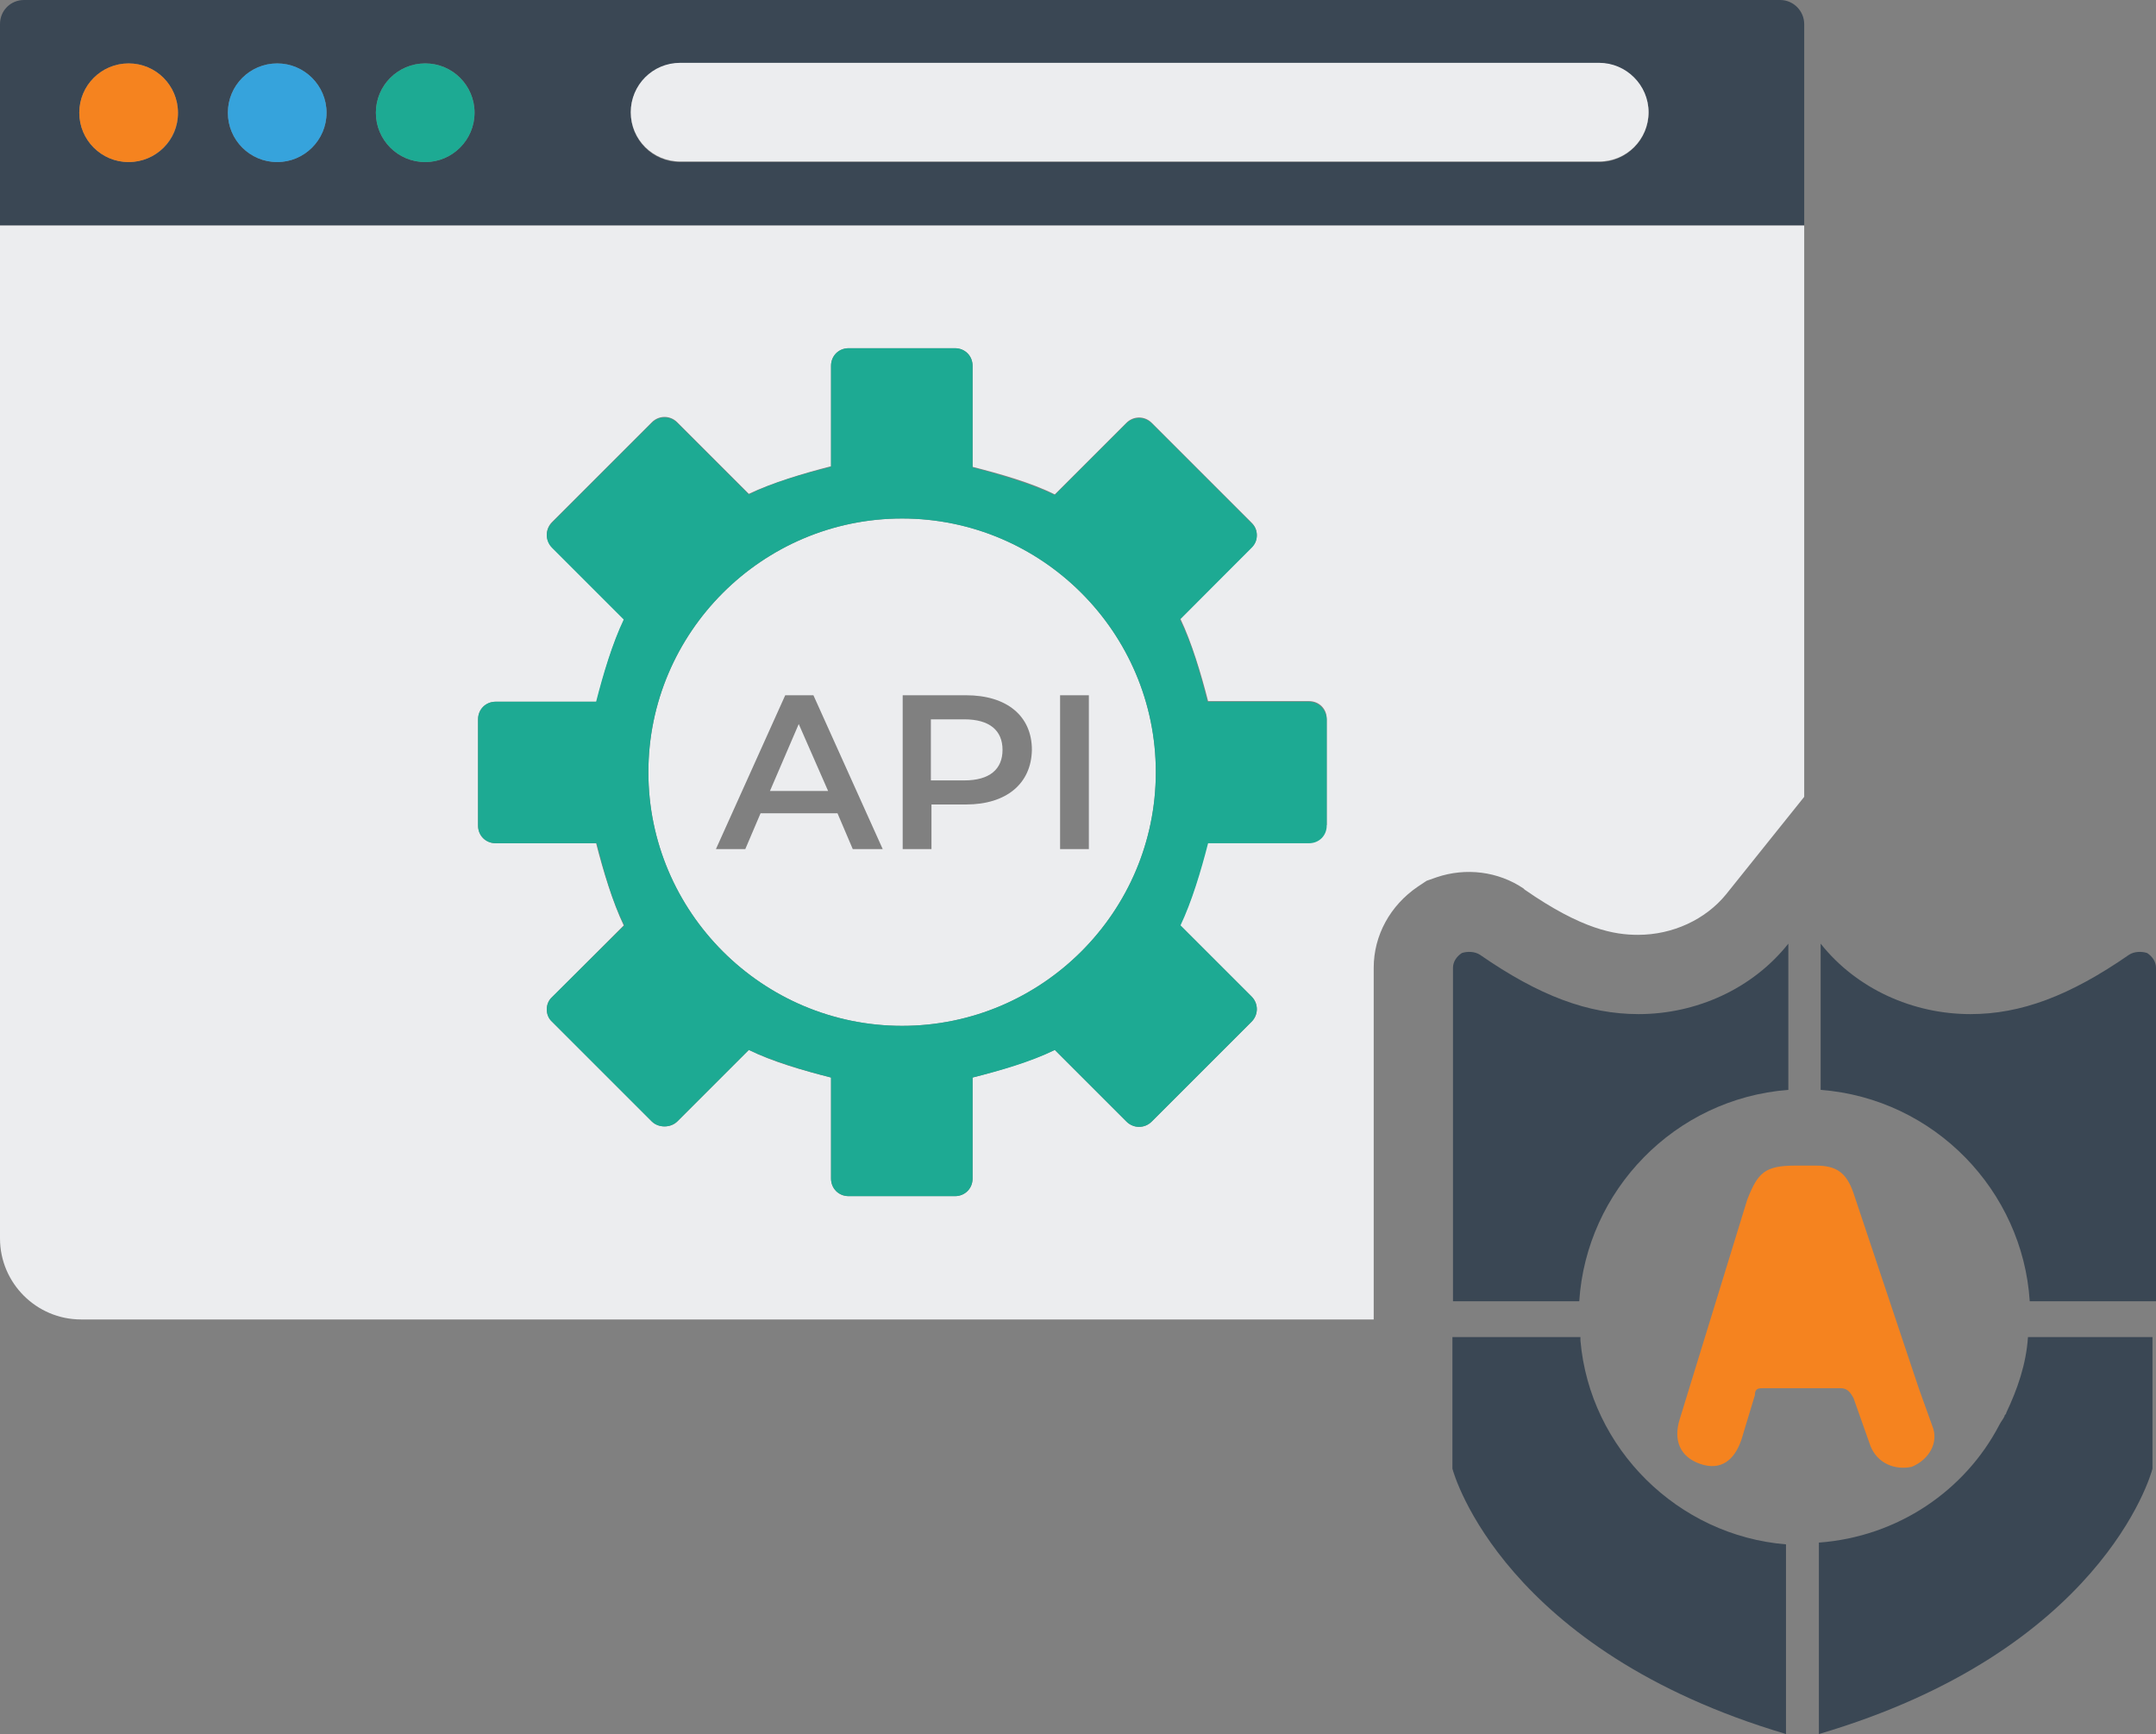 <?xml version="1.0" encoding="utf-8"?>
<!-- Generator: Adobe Illustrator 24.0.1, SVG Export Plug-In . SVG Version: 6.00 Build 0)  -->
<svg version="1.1" id="Layer_1" xmlns="http://www.w3.org/2000/svg" xmlns:xlink="http://www.w3.org/1999/xlink" x="0px" y="0px"
	 viewBox="0 0 367.1 295.3" style="enable-background:new 0 0 367.1 295.3;" xml:space="preserve">
<rect x="0" y="0" width="367.1" height="295.3" fill="#808080" stroke="none"/>
<style type="text/css">
	.st0{fill:#3A4754;}
	.st1{fill:#F5831F;}
	.st2{fill:#ECEDEF;}
	.st3{fill:#1DAA93;}
	.st4{fill:#36A3DC;}
</style>
<g>
	<g>
		<g>
			<g>
				<path class="st0" d="M345.3,227.7c-0.3,4.6-1.8,8.9-3.7,12.9c0,0.3-0.3,0.3-0.3,0.6c-0.3,0.6-0.6,0.9-0.9,1.5
					c-5.8,11.1-17.2,19-30.7,20v32.6c47.9-14.1,56.5-43.9,56.8-45.2c0-0.3,0-0.6,0-0.6v-21.8H345.3z"/>
				<path class="st0" d="M304.5,185.6v-24.9c-6.1,7.7-15.7,12-25.5,12c-8.6,0-16.9-3.1-27-10.1c-0.9-0.6-2.2-0.6-3.1-0.3
					c-0.9,0.6-1.5,1.5-1.5,2.5v56.8h21.5C270.1,202.8,285.1,187.1,304.5,185.6z"/>
				<path class="st0" d="M269.1,228.3c0-0.3,0-0.3,0-0.6l0,0h-21.8v21.8c0,0.3,0,0.6,0,0.6c0.3,1.2,8.9,31,56.8,45.2V263
					C285.7,261.5,270.7,246.7,269.1,228.3z"/>
				<path class="st0" d="M310,185.6v-24.9c6.1,7.7,15.7,12,25.5,12c8.6,0,16.9-3.1,27-10.1c0.9-0.6,2.2-0.6,3.1-0.3
					c0.9,0.6,1.5,1.5,1.5,2.5v56.8h-21.5C344.4,202.8,329.4,187.1,310,185.6z"/>
				<path class="st1" d="M289.5,249.3c3.5,1.2,5.8-0.6,7-4.1l2.3-7.6c0-1.2,0.6-1.2,1.7-1.2h12.8c1.2,0,1.7,0.6,2.3,1.7l2.9,8.2
					c1.2,2.9,4.1,4.1,7,3.5c2.9-1.2,4.7-4.1,3.5-7l-2.3-6.4l-11.1-33.2c-1.2-3.5-2.9-4.7-6.4-4.7h-3.5c-5.2,0-6.4,1.2-8.2,5.8
					L286,241.7C284.9,245.2,286,248.1,289.5,249.3z"/>
			</g>
			<path class="st0" d="M307.2,4.1c0-2.2-1.8-4.1-4.1-4.1H4.1C1.8,0,0,1.8,0,4.1v34.3h307.2V4.1z M21.9,27.6c-4.7,0-8.4-3.8-8.4-8.4
				c0-4.7,3.8-8.4,8.4-8.4c4.7,0,8.4,3.8,8.4,8.4C30.4,23.8,26.6,27.6,21.9,27.6z M47.2,27.6c-4.7,0-8.4-3.8-8.4-8.4
				c0-4.7,3.8-8.4,8.4-8.4s8.4,3.8,8.4,8.4C55.6,23.8,51.8,27.6,47.2,27.6z M72.4,27.6c-4.7,0-8.4-3.8-8.4-8.4
				c0-4.7,3.8-8.4,8.4-8.4c4.7,0,8.4,3.8,8.4,8.4C80.8,23.8,77,27.6,72.4,27.6z M272.3,27.6H115.8c-4.7,0-8.4-3.8-8.4-8.4
				c0-4.7,3.8-8.4,8.4-8.4h156.5c4.7,0,8.4,3.8,8.4,8.4C280.7,23.8,276.9,27.6,272.3,27.6z"/>
			<path class="st2" d="M241.4,151l1.5-1l1.7-0.6c5-1.7,10.5-1,14.8,1.9l0.2,0.2c9.8,6.8,15.3,7.7,19.3,7.7c5.9,0,11.5-2.6,15-6.9
				l13.3-16.6V38.4H0v172.5c0,7.6,6.2,13.8,13.8,13.8h220.1v-59.9C233.9,159.3,236.7,154.2,241.4,151z M225.8,140.5c0,1.7-1.3,3-3,3
				h-17.2c-1.2,4.8-2.7,10-4.7,14l12.2,12.2c1.2,1.2,1.2,3.1,0,4.3l-17,17c-1.2,1.2-3.1,1.2-4.3,0l-12.2-12.2c-4,1.9-9.3,3.5-14,4.7
				v17.2c0,1.7-1.3,3-3,3h-18.1c-1.7,0-3-1.3-3-3v-17.2c-4.8-1.2-10-2.7-14-4.7l-12.2,12.2c-1.1,1.1-3.1,1.1-4.3,0l-17-17
				c-0.6-0.6-0.9-1.3-0.9-2.1c0-0.8,0.3-1.6,0.9-2.1l12.2-12.2c-1.9-4-3.5-9.3-4.7-14H84.4c-1.7,0-3-1.3-3-3v-18.1c0-1.7,1.3-3,3-3
				h17.2c1.2-4.8,2.7-10,4.7-14L94,93.2c-1.2-1.2-1.2-3.1,0-4.3l17-17c1.2-1.2,3.1-1.2,4.3,0l12.2,12.2c4-1.9,9.3-3.5,14-4.7V62.3
				c0-1.7,1.3-3,3-3h18.1c1.7,0,3,1.3,3,3v17.2c4.7,1.2,10,2.7,14,4.7l12.2-12.2c1.2-1.2,3.1-1.2,4.3,0l17,17
				c0.6,0.6,0.9,1.3,0.9,2.1c0,0.8-0.3,1.6-0.9,2.1L201,105.4c1.9,4,3.5,9.3,4.7,14h17.2c1.7,0,3,1.3,3,3V140.5z"/>
			<path class="st2" d="M164.2,122.5h-5.7v10.4h5.7c4.3,0,6.5-1.9,6.5-5.2C170.7,124.4,168.5,122.5,164.2,122.5z"/>
			<path class="st2" d="M153.6,88.3c-23.8,0-43.2,19.4-43.2,43.2c0,23.8,19.4,43.2,43.2,43.2c23.8,0,43.2-19.4,43.2-43.2
				C196.8,107.7,177.4,88.3,153.6,88.3z M145.2,144.6l-2.6-6.1h-13.1l-2.6,6.1h-5l11.8-26.2h4.8l11.8,26.2H145.2z M164.5,137h-5.9
				v7.6h-4.9v-26.2h10.8c6.9,0,11.2,3.5,11.2,9.3C175.6,133.5,171.3,137,164.5,137z M185.4,144.6h-4.9v-26.2h4.9V144.6z"/>
			<polygon class="st2" points="131.1,134.7 141,134.7 136,123.3 			"/>
		</g>
		<circle class="st3" cx="72.4" cy="19.2" r="8.4"/>
		<circle class="st1" cx="21.9" cy="19.2" r="8.4"/>
		<circle class="st4" cx="47.2" cy="19.2" r="8.4"/>
		<path class="st2" d="M272.3,10.7H115.8c-4.7,0-8.4,3.8-8.4,8.4c0,4.7,3.8,8.4,8.4,8.4h156.5c4.7,0,8.4-3.8,8.4-8.4
			C280.7,14.5,276.9,10.7,272.3,10.7z"/>
	</g>
	<path class="st3" d="M222.8,119.5h-17.2c-1.2-4.8-2.7-10-4.7-14l12.2-12.2c0.6-0.6,0.9-1.3,0.9-2.1c0-0.8-0.3-1.6-0.9-2.1l-17-17
		c-1.2-1.2-3.1-1.2-4.3,0l-12.2,12.2c-4-1.9-9.3-3.5-14-4.7V62.3c0-1.7-1.3-3-3-3h-18.1c-1.7,0-3,1.3-3,3v17.2
		c-4.8,1.2-10,2.7-14,4.7l-12.2-12.2c-1.2-1.2-3.1-1.2-4.3,0l-17,17c-1.2,1.2-1.2,3.1,0,4.3l12.2,12.2c-1.9,4-3.5,9.3-4.7,14H84.4
		c-1.7,0-3,1.3-3,3v18.1c0,1.7,1.3,3,3,3h17.2c1.2,4.8,2.7,10,4.7,14L94,169.8c-0.6,0.6-0.9,1.3-0.9,2.1c0,0.8,0.3,1.6,0.9,2.1
		l17,17c1.1,1.1,3.1,1.1,4.3,0l12.2-12.2c4,1.9,9.3,3.5,14,4.7v17.2c0,1.7,1.3,3,3,3h18.1c1.7,0,3-1.3,3-3v-17.2
		c4.8-1.2,10-2.7,14-4.7l12.2,12.2c1.2,1.2,3.1,1.2,4.3,0l17-17c1.2-1.2,1.2-3.1,0-4.3L201,157.6c1.9-4,3.5-9.3,4.7-14h17.2
		c1.7,0,3-1.3,3-3v-18.1C225.8,120.8,224.5,119.5,222.8,119.5z M153.6,174.7c-23.8,0-43.2-19.4-43.2-43.2
		c0-23.8,19.4-43.2,43.2-43.2c23.8,0,43.2,19.4,43.2,43.2C196.8,155.3,177.4,174.7,153.6,174.7z"/>
</g>
</svg>

